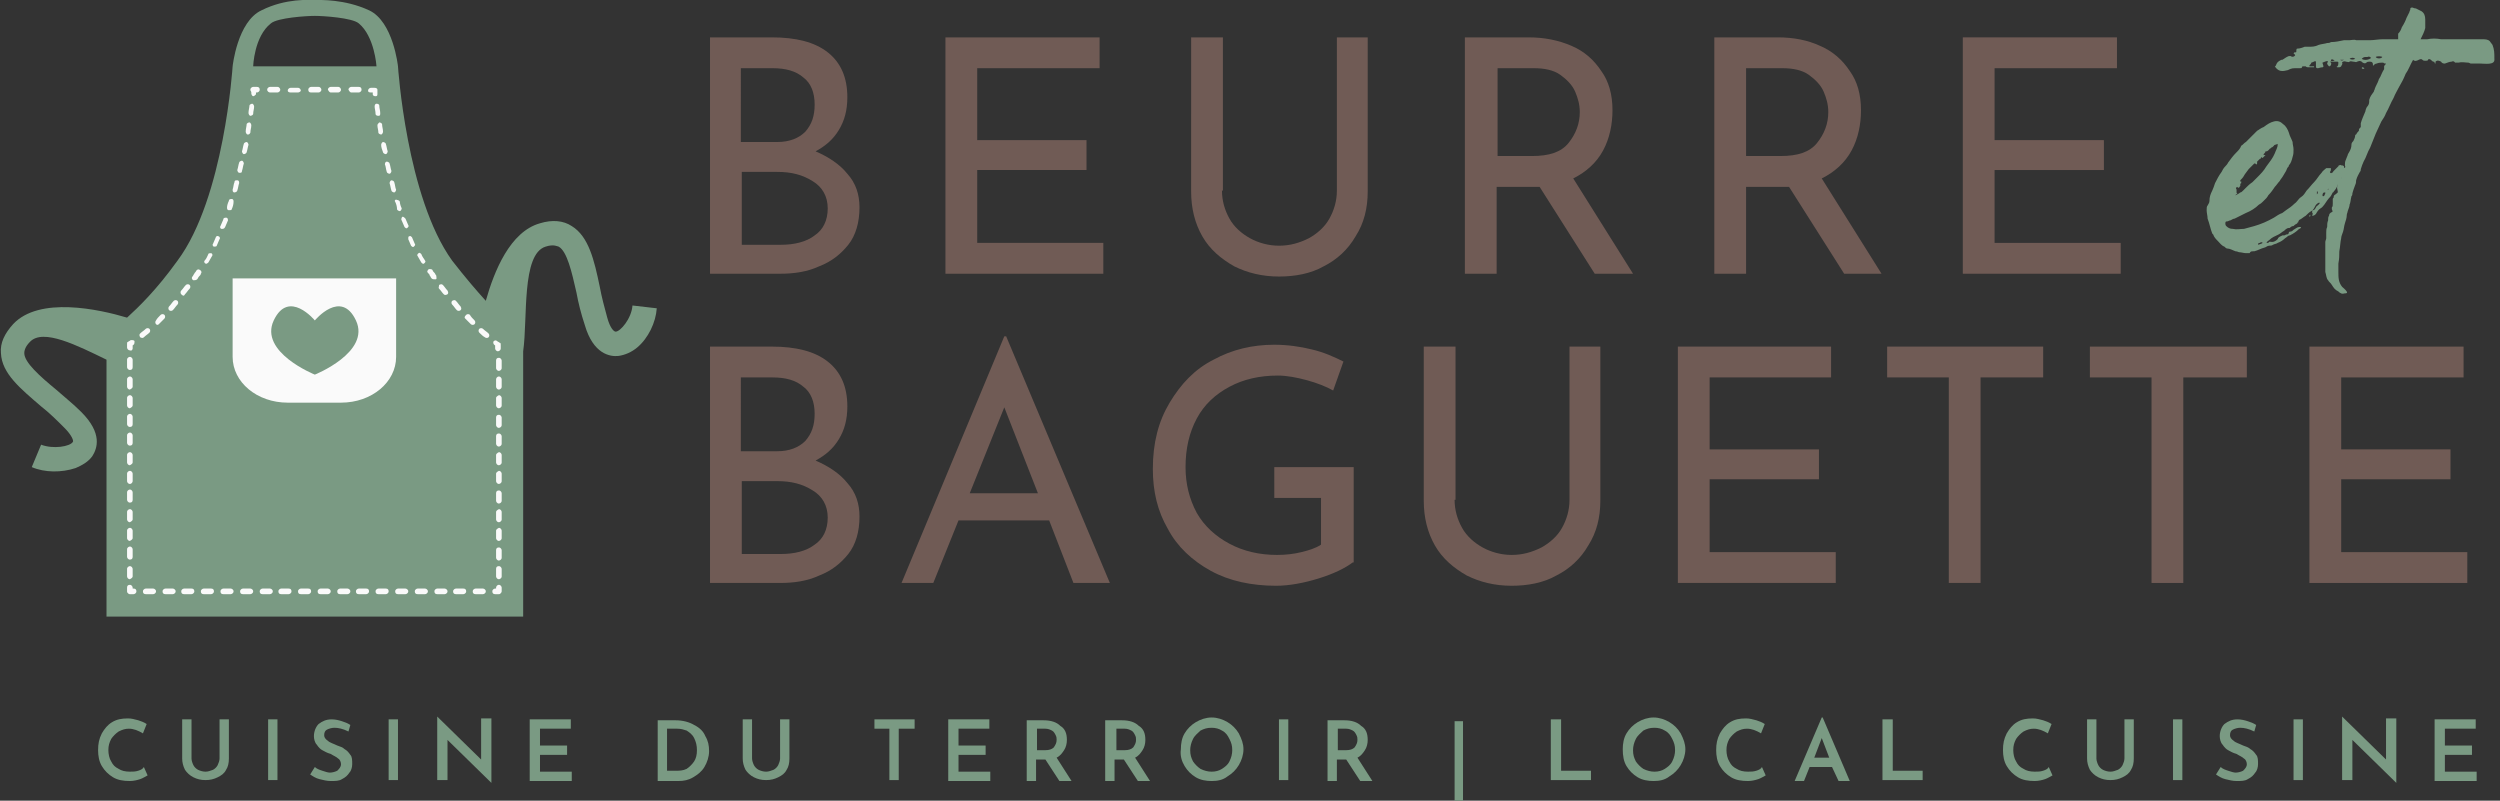 <?xml version="1.0" encoding="utf-8"?>
<!-- Generator: Adobe Illustrator 25.2.1, SVG Export Plug-In . SVG Version: 6.00 Build 0)  -->
<svg version="1.1" id="Calque_2" xmlns="http://www.w3.org/2000/svg" xmlns:xlink="http://www.w3.org/1999/xlink" x="0px" y="0px"
	 viewBox="0 0 267.6 85.7" style="enable-background:new 0 0 267.6 85.7;" xml:space="preserve">
<rect x="0" y="0" width="267.6" height="85.7" fill="#333333" stroke="none"/>
<style type="text/css">
	.st0{fill:#705B55;}
	.st1{fill:#7A9A83;}
	.st2{fill:#FAFAFA;}
</style>
<g>
	<g>
		<g>
			<path class="st0" d="M89.8,13.9c0.6-1,0.9-2.1,0.9-3.5c0-2.1-0.7-3.7-2.1-4.8c-1.4-1.1-3.4-1.6-6-1.6H76v25.3h7.5
				c1.5,0,2.9-0.2,4.2-0.8c1.3-0.5,2.3-1.3,3.1-2.3s1.2-2.4,1.2-4c0-1.4-0.4-2.6-1.3-3.6c-0.8-1-2-1.8-3.4-2.4
				C88.4,15.6,89.2,14.9,89.8,13.9z M79.4,7.3h3.3c1.4,0,2.5,0.3,3.3,1c0.8,0.6,1.2,1.6,1.2,2.9c0,1.2-0.3,2.1-1,2.9
				c-0.7,0.7-1.7,1.1-3,1.1h-3.9V7.3z M79.4,26.2v-7.8h3.8c1.5,0,2.7,0.3,3.8,1c1,0.6,1.6,1.6,1.6,2.9c0,1.3-0.5,2.3-1.4,2.9
				c-0.9,0.7-2.2,1-3.6,1H79.4z"/>
		</g>
		<g>
			<path class="st0" d="M117.7,4v3.3h-13.1V15h11.7v3.2h-11.7V26h13.5v3.3h-16.9V4H117.7z"/>
		</g>
		<g>
			<path class="st0" d="M130.8,20.4c0,1.1,0.3,2.1,0.8,3c0.5,0.9,1.3,1.6,2.2,2.1c0.9,0.5,2,0.8,3.1,0.8c1.2,0,2.2-0.3,3.2-0.8
				c0.9-0.5,1.7-1.2,2.2-2.1c0.5-0.9,0.8-1.9,0.8-3V4h3.3v16.5c0,1.8-0.4,3.4-1.3,4.8c-0.8,1.4-2,2.5-3.4,3.2
				c-1.4,0.8-3.1,1.1-4.8,1.1c-1.8,0-3.4-0.4-4.8-1.1c-1.4-0.8-2.6-1.8-3.4-3.2c-0.8-1.4-1.2-3-1.2-4.8V4h3.4V20.4z"/>
		</g>
		<g>
			<path class="st0" d="M174.8,29.3l-6.4-10.2c1.4-0.7,2.5-1.7,3.2-3c0.7-1.3,1-2.8,1-4.3c0-1.7-0.4-3.1-1.2-4.2
				c-0.8-1.2-1.8-2.1-3.2-2.7c-1.4-0.6-2.9-0.9-4.6-0.9h-6.8v25.3h3.4V20h3.8c0.4,0,0.7,0,0.8,0l5.9,9.3H174.8z M160.3,16.7V7.3h3.9
				c1.1,0,2.1,0.2,2.8,0.7c0.7,0.5,1.3,1.1,1.6,1.8c0.3,0.7,0.5,1.4,0.5,2.2c0,1.2-0.4,2.3-1.2,3.3c-0.8,1-2.1,1.4-3.9,1.4H160.3z"
				/>
		</g>
		<g>
			<path class="st0" d="M201.4,29.3L195,19.1c1.4-0.7,2.5-1.7,3.2-3c0.7-1.3,1-2.8,1-4.3c0-1.7-0.4-3.1-1.2-4.2
				c-0.8-1.2-1.8-2.1-3.2-2.7C193.5,4.3,192,4,190.3,4h-6.8v25.3h3.4V20h3.8c0.4,0,0.7,0,0.8,0l5.9,9.3H201.4z M186.9,16.7V7.3h3.9
				c1.1,0,2.1,0.2,2.8,0.7c0.7,0.5,1.3,1.1,1.6,1.8c0.3,0.7,0.5,1.4,0.5,2.2c0,1.2-0.4,2.3-1.2,3.3c-0.8,1-2.1,1.4-3.9,1.4H186.9z"
				/>
		</g>
		<g>
			<path class="st0" d="M226.6,4v3.3h-13.1V15h11.7v3.2h-11.7V26h13.5v3.3h-16.9V4H226.6z"/>
		</g>
	</g>
	<g>
		<g>
			<path class="st1" d="M239.7,27c-0.1,0-0.2-0.1-0.4-0.1c-0.3-0.1-0.6-0.3-0.9-0.3c-0.1,0-0.2-0.1-0.3-0.2
				c-0.3-0.1-0.5-0.4-0.7-0.6c-0.2-0.2-0.4-0.4-0.5-0.7c0,0,0,0-0.1-0.1c-0.2-0.5-0.3-1.1-0.5-1.6c0-0.3-0.1-0.6-0.1-0.9
				c0-0.2,0-0.4,0.1-0.5c0.1-0.2,0.2-0.3,0.2-0.5c0-0.4,0.1-0.7,0.3-1.1c0.1-0.2,0.2-0.5,0.3-0.8c0,0,0,0,0,0
				c0.2-0.4,0.4-0.8,0.7-1.2c0.1-0.2,0.2-0.4,0.4-0.6c0.1-0.1,0.2-0.2,0.3-0.4c0.3-0.4,0.5-0.7,0.9-1.1c0.2-0.2,0.4-0.4,0.5-0.7
				c0.2-0.1,0.3-0.3,0.5-0.4c0.2-0.2,0.4-0.4,0.6-0.6c0.2-0.2,0.4-0.4,0.6-0.6c0.2-0.1,0.4-0.3,0.7-0.4c0.4-0.3,0.7-0.5,1.1-0.6
				c0.4-0.1,0.7,0,1,0.3c0.3,0.2,0.5,0.6,0.6,0.9c0.1,0.4,0.3,0.7,0.4,1c0,0.3,0.1,0.5,0.1,0.8c0,0.3,0,0.5-0.1,0.8
				c-0.1,0.4-0.2,0.7-0.4,0.9c0,0.1,0,0.1-0.1,0.2c-0.1,0.1-0.1,0.2-0.2,0.4c-0.1,0.2-0.2,0.3-0.3,0.5c-0.1,0.2-0.3,0.4-0.4,0.6
				c-0.2,0.2-0.3,0.4-0.5,0.6c-0.2,0.3-0.4,0.6-0.7,0.9c0,0-0.1,0.2-0.2,0.3c-0.1,0.1-0.3,0.3-0.4,0.4c-0.1,0.1-0.2,0.2-0.4,0.3
				c-0.4,0.4-0.9,0.7-1.4,0.9c-0.4,0.2-0.8,0.4-1.2,0.6c-0.2,0-0.4,0.2-0.5,0.2c-0.1,0-0.2,0.1-0.3,0.1c-0.1,0-0.2,0-0.2,0.2
				c0,0.1,0,0.2,0.1,0.3c0.2,0.2,0.4,0.3,0.7,0.3c0.4,0.1,0.8,0,1.2,0c0.4-0.1,0.7-0.2,1.1-0.3c0.7-0.2,1.4-0.5,2.1-0.9
				c0.3-0.2,0.6-0.4,0.9-0.5c0.1-0.1,0.3-0.2,0.4-0.3c0.3-0.2,0.6-0.4,0.9-0.7c0.3-0.2,0.4-0.5,0.7-0.7c0.3-0.2,0.4-0.4,0.6-0.7
				c0.3-0.3,0.5-0.6,0.8-0.9c0.3-0.3,0.5-0.7,0.8-1c0.1-0.2,0.4-0.4,0.5-0.5c0,0,0.1,0,0.1,0c0.1,0,0.2,0,0.3,0c0,0,0.1,0,0.1,0
				c0,0,0,0,0,0.1c0,0.1,0,0.2-0.1,0.3c0,0.1,0.1,0.2,0.2,0.1c0.1,0,0.1-0.1,0.2-0.2c0.1-0.1,0.3-0.3,0.5-0.5c0,0,0-0.1,0.1-0.1
				c0,0,0.1-0.1,0.2,0c0.1,0,0.2,0,0.3,0.1c0,0.1,0,0.2,0.1,0.3c0,0,0,0.2,0,0.2c-0.1,0.2-0.1,0.4-0.2,0.6c0,0-0.1,0-0.1,0.1
				c-0.1,0-0.1,0.1-0.1,0.3c-0.1,0.2-0.1,0.4-0.3,0.4c0,0-0.1,0.1-0.1,0.2c-0.1,0.2-0.2,0.4-0.4,0.6c0,0,0,0.1-0.1,0.1
				c-0.1,0.2-0.2,0.4-0.3,0.5c-0.2,0.2-0.4,0.5-0.6,0.8c-0.1,0.1-0.2,0.3-0.4,0.4c-0.2,0.1-0.4,0.4-0.5,0.6
				c-0.1,0.1-0.2,0.2-0.4,0.2c0-0.1,0-0.1,0-0.1c0.1-0.1,0.1-0.1,0-0.2c0,0,0-0.1,0-0.2c0,0,0-0.1,0.1-0.1c0.1,0,0.2-0.1,0.3-0.3
				c0-0.1,0.2-0.2,0.3-0.3c0,0,0-0.1,0.1-0.1c0,0,0-0.1,0-0.1c0,0-0.1,0-0.1,0c-0.2,0.1-0.3,0.2-0.4,0.4c-0.1,0.2-0.2,0.4-0.4,0.5
				c-0.2,0.1-0.4,0.3-0.5,0.4c0,0-0.1,0.1-0.1,0.1c-0.2,0.1-0.4,0.3-0.6,0.4c-0.1,0-0.2,0.2-0.2,0.3c0,0-0.1,0-0.1,0.1
				c-0.1,0.1-0.2,0.1-0.3,0.2c0,0,0,0-0.1,0.1c-0.2,0-0.3,0.1-0.4,0.2c0,0,0,0-0.1,0c-0.2,0-0.4,0.2-0.5,0.3
				c-0.2,0.1-0.4,0.3-0.6,0.4c-0.4,0.2-0.7,0.3-1,0.6c-0.1,0.1-0.2,0.1-0.3,0.3c0.1,0,0.2,0,0.2,0c0.1-0.2,0.2-0.1,0.4-0.1
				c0.2,0,0.4-0.1,0.6-0.3c0.1-0.3,0.4-0.3,0.5-0.4c0,0,0,0,0.1,0c0.1,0,0.2,0,0.3-0.1c0,0,0.1,0,0.1,0c0.1,0,0.2-0.1,0.2-0.2
				c0,0,0-0.1,0.1-0.1c0.2,0,0.3-0.1,0.4-0.2c0.2-0.1,0.4-0.3,0.6-0.3c0,0,0.1,0,0.2,0c0,0.1-0.1,0.2-0.2,0.2
				c-0.3,0.3-0.6,0.5-1,0.7c-0.2,0-0.3,0.2-0.5,0.3c-0.2,0.2-0.5,0.4-0.8,0.5c-0.1,0.1-0.3,0.1-0.5,0.2c-0.1,0.1-0.3,0.1-0.4,0.1
				c-0.2,0-0.4,0.2-0.5,0.2c-0.4,0.1-0.7,0.3-1.1,0.4c0,0,0,0-0.1,0c-0.2,0-0.3,0-0.4,0.2c-0.1,0-0.2,0-0.4,0S239.9,27,239.7,27z
				 M242.2,26c-0.1-0.1-0.2-0.1-0.3,0c-0.1,0-0.2,0-0.2,0.2C241.7,26.2,242.1,26.1,242.2,26z M239.6,19.7c0-0.1,0.1-0.2,0.3-0.3
				c0,0.1,0,0.1,0,0.2C239.8,19.7,239.7,19.7,239.6,19.7L239.6,19.7z M239.3,20.9c0.2-0.1,0.4-0.2,0.5-0.3c0.1,0,0.2-0.1,0.3-0.2
				c0.1-0.1,0.2-0.2,0.3-0.3c0.2-0.2,0.4-0.4,0.7-0.6c0.2-0.2,0.4-0.4,0.5-0.5c0.4-0.4,0.7-0.7,1-1.2c0.3-0.4,0.7-0.9,0.9-1.4
				c0.1-0.3,0.3-0.6,0.3-0.9c0,0,0-0.1,0-0.1c-0.2,0.1-0.4,0.1-0.4,0.2c-0.1,0.1-0.2,0.2-0.3,0.2c0,0.1-0.2,0.1-0.2,0.2
				c-0.1,0.1-0.2,0.2-0.3,0.2c0,0,0,0-0.1,0c0,0.1-0.1,0.2-0.2,0.3c0,0,0,0,0,0.1c0,0,0.1,0,0.2,0c-0.1,0.1-0.2,0.2-0.3,0.3
				c-0.1,0-0.1,0-0.1-0.1c0,0,0,0-0.1,0.1c0,0.1,0,0.1-0.1,0.1h0c-0.1,0.1-0.2,0.2-0.3,0.3c0,0.1,0,0.1,0,0.2c0,0,0,0.1-0.1,0.1
				c0,0,0,0-0.1-0.1c0,0-0.1,0-0.1,0c-0.1,0.1-0.2,0.2-0.3,0.3s-0.2,0.2-0.3,0.3c-0.2,0.3-0.4,0.5-0.5,0.7c-0.1,0.2-0.3,0.4-0.4,0.5
				c0,0.1,0,0.2,0,0.3c0,0,0,0.2,0,0.3c-0.1,0.1-0.1,0.2-0.2,0.2c0,0-0.1,0-0.1-0.1c-0.2,0.1-0.2,0.1-0.1,0.3c0,0.1,0,0.2,0,0.3
				c0,0.1,0.1,0.1,0.1,0.1C239.2,20.9,239.3,20.9,239.3,20.9z M247.3,23c0,0.1,0,0.2-0.1,0.2C247.2,23,247.2,23,247.3,23z
				 M248.1,20.6c0,0,0-0.1,0-0.1c0,0-0.1,0-0.1,0c0,0.1,0,0.2,0,0.3c0,0,0,0,0,0C248.1,20.7,248.1,20.7,248.1,20.6z M248.7,21
				c0.1,0,0.1-0.1,0.2-0.3v-0.1c0,0-0.1,0-0.1,0c-0.1,0-0.2,0.1-0.2,0.3C248.6,21,248.6,21,248.7,21C248.6,21.1,248.7,21,248.7,21z
				 M249.3,20.2C249.3,20.2,249.3,20.1,249.3,20.2c-0.1,0-0.1,0.1-0.2,0.1c0,0,0,0,0.1,0C249.2,20.3,249.3,20.2,249.3,20.2z"/>
		</g>
		<g>
			<path class="st1" d="M251,31.4c-0.3,0.1-0.5,0-0.7-0.2c-0.4-0.2-0.5-0.4-0.7-0.7c-0.1-0.2-0.3-0.3-0.4-0.5
				c-0.2-0.2-0.2-0.6-0.3-0.9c0-0.4,0-0.7,0-1c0-0.1,0-0.1,0-0.2c0-0.2,0-0.5,0-0.8c0-0.3,0-0.5,0-0.9c0-0.1,0-0.2,0-0.3
				c0-0.1,0.1-0.3,0.1-0.4c0-0.1,0-0.2,0-0.4c0,0,0-0.1,0-0.2c0-0.2,0-0.4,0.1-0.6c0-0.2,0-0.5,0.1-0.7c0-0.2,0-0.4,0.1-0.5
				c0-0.2,0.1-0.3,0.3-0.4c0.1,0,0.1-0.1,0-0.3c0-0.1,0-0.2,0-0.2c0.1-0.1,0.1-0.2,0.1-0.4c0-0.1,0-0.2,0-0.3c0,0,0-0.1,0-0.1
				c0,0,0-0.1,0-0.1c0-0.1,0.1-0.1,0.1-0.2c0-0.1,0-0.2,0.2-0.3c0.2-0.2,0.3-0.1,0.2-0.5c-0.1-0.3,0-0.6,0.2-0.9
				c0.2-0.2,0.2-0.3,0.2-0.5c0-0.1,0-0.3,0-0.4c0.1-0.1,0.1-0.2,0.1-0.3c0-0.1,0.1-0.2,0.1-0.2c0.2,0,0.3-0.1,0.2-0.3
				c0-0.2,0-0.4,0.1-0.6c0.1-0.2,0.1-0.3,0.2-0.5c0-0.1,0.1-0.2,0.2-0.4c0.1-0.2,0.2-0.4,0.2-0.7c0-0.2,0.1-0.3,0.2-0.4
				c0.1-0.2,0.2-0.4,0.2-0.6c0,0,0-0.1,0.1-0.1c0.1-0.2,0.2-0.3,0.3-0.4c0,0,0,0,0-0.1c0-0.1,0.1-0.2,0.2-0.3c0-0.1,0-0.2,0-0.4
				c0.1-0.4,0.3-0.8,0.5-1.3c0-0.1,0.1-0.4,0.2-0.5c0.1-0.1,0.2-0.3,0.2-0.5c0-0.1,0-0.1,0-0.2c0.1-0.4,0.3-0.6,0.5-0.9
				c0-0.1,0.1-0.2,0.1-0.3c0.1-0.3,0.3-0.6,0.4-0.9c0-0.1,0.1-0.2,0.2-0.4c0.1-0.2,0.2-0.5,0.4-0.8c0,0,0-0.1,0-0.2v0c0,0,0,0,0-0.1
				c0-0.1,0.1-0.1,0.2-0.3c-0.1,0-0.2,0-0.3-0.1c-0.2,0-0.5,0-0.7,0.1c-0.1,0-0.3,0.1-0.3,0.2c0,0,0,0-0.1,0c0,0,0-0.1,0-0.1
				c0-0.2-0.1-0.3-0.3-0.3c0,0-0.1,0-0.1,0c-0.1,0-0.2,0-0.3,0.1c-0.1,0.1-0.2,0.1-0.4,0c0,0-0.1-0.1-0.1-0.1
				c-0.2-0.1-0.2-0.1-0.5,0c-0.1,0.1-0.2,0-0.4,0c-0.1,0-0.3-0.1-0.4,0c-0.1,0.1-0.2,0-0.4,0c-0.1-0.1-0.4,0-0.4,0.1h0
				c0.1,0.2-0.1,0.3-0.1,0.4c0,0-0.1,0.1-0.2,0.1c-0.1,0-0.2,0-0.2,0c-0.1,0-0.1-0.1,0-0.1c0.1-0.1,0.1-0.3,0.1-0.4
				c0,0,0-0.1-0.1-0.1c-0.3,0-0.5,0-0.8,0c0,0,0,0,0,0c0,0,0,0,0.1,0.1c0.1,0.1,0,0.4-0.2,0.4c0,0-0.2-0.2-0.2-0.3
				c0,0,0-0.1,0.1-0.2c-0.1-0.1-0.1-0.1-0.6,0.1c0,0.1,0.1,0.3,0.1,0.4c0,0,0,0.1-0.1,0.1c-0.2,0-0.4,0.1-0.5,0.1
				c-0.1,0-0.2,0-0.2-0.2c0,0,0-0.1,0-0.2c0,0,0-0.1,0-0.2c0-0.2-0.1-0.2-0.2-0.1c-0.1,0-0.2,0.1-0.3,0.1c0,0,0,0,0,0
				c0,0.1-0.1,0.2-0.2,0.3c0,0,0,0.1,0,0.1c0,0,0.1,0,0.2,0c0.1,0,0.1,0,0.2,0c0,0,0.1,0,0.1,0c0,0,0,0.1,0,0.1c-0.1,0-0.1,0-0.2,0
				c-0.1,0-0.3,0-0.4,0c-0.1,0-0.2,0-0.3-0.1c-0.1,0-0.2,0-0.3,0c0,0-0.1,0-0.1,0.1c0,0.1-0.1,0.1-0.3,0.1s-0.4,0-0.5,0
				c-0.3,0-0.5,0.1-0.7,0.2c0,0,0,0,0,0c-0.2,0-0.9,0.4-1.4-0.4c0.1,0,0.1-0.1,0.2-0.3c0.1-0.2,0.3-0.3,0.5-0.4c0,0,0,0,0.1,0
				c0.2-0.1,0.4-0.3,0.7-0.4c0,0,0.1,0,0.2,0c0.1,0.1,0.3,0.1,0.4,0c0.1-0.1,0.1-0.1,0-0.2c0,0,0,0,0,0c0,0-0.1-0.1-0.1-0.1
				c0,0,0.1-0.1,0.1-0.1c0,0,0,0,0.1,0c0.1,0,0.1,0,0.1-0.2c0,0,0-0.2,0.1-0.2c0.3,0,0.5-0.1,0.8-0.2c0.2,0,0.3,0,0.4,0
				c0.4,0,0.7,0,1.1-0.2c0.3-0.1,0.6-0.1,0.9-0.2c0.1,0,0.3,0,0.4-0.1c0.5,0,0.9-0.1,1.4-0.2c0.2,0,0.4,0,0.6,0c0.2,0,0.5-0.1,0.7,0
				c0.1,0,0.1,0,0.2,0c0.4,0,0.9,0,1.3,0c0.4,0,0.9-0.1,1.3-0.1c0.5,0,0.9,0,1.3,0c0.1,0,0.3,0,0.4,0c0-0.1,0-0.3,0-0.4
				c0,0,0-0.2,0-0.2c0.2-0.2,0.3-0.4,0.4-0.7c0.2-0.3,0.4-0.7,0.5-1c0.1-0.2,0.2-0.4,0.3-0.6c0-0.1,0.1-0.2,0.1-0.3
				c0-0.1,0-0.2,0.2-0.2c0.1,0,0.2,0.1,0.4,0.1c0.2,0.1,0.4,0.2,0.6,0.3c0.3,0.2,0.4,0.5,0.4,0.9c0,0.1,0,0.2,0,0.4
				c0,0.2,0,0.4,0,0.5c-0.1,0.4-0.3,0.8-0.5,1.2c0.2,0,0.4,0,0.7,0c0.5-0.1,1-0.1,1.5,0c0.4,0,0.8,0,1.2,0c0.4,0,0.7,0,0.9,0
				c0.4,0,0.7,0,1,0c0.3,0,0.5,0,0.8,0c0.1,0,0.3,0,0.5,0c0.3,0,0.6,0,0.8,0.2c0.1,0.1,0.2,0.3,0.3,0.4c0.2,0.5,0.2,0.9,0.2,1.5
				c0.1,0.7-1,0.5-1.5,0.5c-0.3,0-0.6,0-1,0c-0.1,0-0.2-0.1-0.3-0.1c-0.3,0-0.7-0.1-1,0c-0.1,0-0.2,0-0.4,0c0,0,0,0-0.1-0.1
				c0,0-0.1-0.1-0.3,0c-0.2,0-0.4,0.1-0.7,0.2c-0.1,0-0.3,0-0.4-0.2c-0.2-0.1-0.4-0.2-0.6,0c0,0,0,0,0,0.1c0,0,0,0.1,0,0.1
				c0,0-0.1,0-0.1-0.1c0,0,0-0.1-0.1-0.1c-0.1,0-0.2-0.1-0.3-0.2s-0.3-0.1-0.3,0c0,0.1-0.2,0.1-0.3,0.1s-0.2,0-0.3-0.1
				c-0.1-0.1-0.2-0.1-0.4,0c-0.2,0.1-0.4,0.2-0.6,0c0,0,0,0,0,0c-0.3,0.5-0.5,1.1-0.8,1.5c-0.2,0.5-0.4,0.9-0.7,1.4
				c-0.2,0.4-0.4,0.7-0.6,1.2c-0.3,0.5-0.5,1.1-0.8,1.6c-0.1,0.3-0.3,0.6-0.5,0.9c-0.2,0.4-0.4,0.9-0.6,1.3c-0.2,0.5-0.4,1-0.6,1.5
				c-0.3,0.5-0.4,1-0.7,1.5c-0.1,0.2-0.2,0.5-0.3,0.8c0,0.1,0,0.2-0.1,0.3c-0.1,0.2-0.3,0.5-0.4,0.9c0,0.1,0,0.3-0.1,0.5
				c-0.1,0.3-0.2,0.5-0.3,0.9c0,0.1,0,0.2-0.1,0.3c-0.1,0.4-0.1,0.7-0.2,0.9c0,0.2-0.1,0.4-0.2,0.7c0,0.1-0.1,0.3-0.1,0.4
				c0,0.3-0.1,0.6-0.2,0.9c-0.1,0.3-0.1,0.6-0.2,0.9c-0.1,0.3-0.2,0.5-0.2,0.7c-0.1,0.4-0.1,0.9-0.2,1.4c0,0.4,0,0.8-0.1,1.3
				c0,0.3,0,0.6,0,0.9c0,0.6,0,1.1,0.4,1.6C251.4,31.3,251.3,31.4,251,31.4L251,31.4z M251.4,19.1c0,0-0.1,0-0.1,0l0,0c0,0,0,0,0,0
				C251.3,19.1,251.3,19.1,251.4,19.1z M249.9,6.5C249.9,6.4,249.9,6.4,249.9,6.5c-0.2-0.2-0.4-0.2-0.4,0
				C249.6,6.6,249.7,6.5,249.9,6.5C249.8,6.5,249.9,6.5,249.9,6.5z M250.9,6.4C250.9,6.4,250.9,6.3,250.9,6.4c-0.2,0-0.3,0-0.4,0v0
				C250.6,6.5,250.7,6.5,250.9,6.4C250.9,6.5,250.9,6.4,250.9,6.4z M252.1,6.3c-0.2-0.2-0.5-0.1-0.6,0
				C251.7,6.4,251.9,6.4,252.1,6.3z M252.8,7.3c0,0,0-0.1,0.1-0.1c0.1,0,0.1,0.1,0.2,0.1C253,7.4,252.9,7.4,252.8,7.3L252.8,7.3z
				 M253.8,6.2c-0.1-0.1-0.2-0.2-0.4-0.1c-0.1,0-0.1,0-0.2,0c-0.2,0-0.3,0.1-0.4,0.2C253.1,6.5,253.6,6.4,253.8,6.2z M255,6.1
				c-0.1-0.1-0.6-0.1-0.7,0C254.4,6.3,254.9,6.3,255,6.1z"/>
		</g>
	</g>
	<g>
		<g>
			<path class="st0" d="M89.8,47c0.6-1,0.9-2.1,0.9-3.5c0-2.1-0.7-3.7-2.1-4.8c-1.4-1.1-3.4-1.6-6-1.6H76v25.3h7.5
				c1.5,0,2.9-0.2,4.2-0.8c1.3-0.5,2.3-1.3,3.1-2.3s1.2-2.4,1.2-4c0-1.4-0.4-2.6-1.3-3.6c-0.8-1-2-1.8-3.4-2.4
				C88.4,48.7,89.2,48,89.8,47z M79.4,40.4h3.3c1.4,0,2.5,0.3,3.3,1c0.8,0.6,1.2,1.6,1.2,2.9c0,1.2-0.3,2.1-1,2.9
				c-0.7,0.7-1.7,1.1-3,1.1h-3.9V40.4z M79.4,59.3v-7.8h3.8c1.5,0,2.7,0.3,3.8,1c1,0.6,1.6,1.6,1.6,2.9c0,1.3-0.5,2.3-1.4,2.9
				c-0.9,0.7-2.2,1-3.6,1H79.4z"/>
		</g>
		<g>
			<path class="st0" d="M114.9,62.4h3.9l-11.1-26.4h-0.2L96.5,62.4h3.4l2.7-6.7h9.7L114.9,62.4z M103.8,52.8l3.7-9.2l3.6,9.2H103.8z
				"/>
		</g>
		<g>
			<path class="st0" d="M144.8,60.2c-0.8,0.6-2,1.2-3.6,1.7c-1.6,0.5-3.2,0.8-4.6,0.8c-2.6,0-5-0.5-7-1.6c-2-1.1-3.6-2.6-4.6-4.5
				c-1.1-1.9-1.6-4-1.6-6.4c0-2.8,0.6-5.1,1.8-7.1c1.2-2,2.7-3.6,4.7-4.6c2-1.1,4.2-1.6,6.5-1.6c1.4,0,2.8,0.2,4,0.5
				c1.3,0.3,2.4,0.8,3.4,1.3l-1.1,3.1c-0.7-0.4-1.7-0.8-2.8-1.1c-1.1-0.3-2.2-0.5-3.1-0.5c-2,0-3.7,0.4-5.2,1.2
				c-1.5,0.8-2.7,1.9-3.5,3.4c-0.8,1.5-1.2,3.2-1.2,5.2c0,1.8,0.4,3.4,1.2,4.9c0.8,1.4,2,2.5,3.5,3.3c1.5,0.8,3.2,1.2,5.1,1.2
				c0.9,0,1.8-0.1,2.6-0.3c0.8-0.2,1.5-0.4,2.1-0.8v-5h-5V50h8.5V60.2z"/>
		</g>
		<g>
			<path class="st0" d="M155.7,53.5c0,1.1,0.3,2.1,0.8,3c0.5,0.9,1.3,1.6,2.2,2.1c0.9,0.5,2,0.8,3.1,0.8c1.2,0,2.2-0.3,3.2-0.8
				c0.9-0.5,1.7-1.2,2.2-2.1c0.5-0.9,0.8-1.9,0.8-3V37.1h3.3v16.5c0,1.8-0.4,3.4-1.3,4.8c-0.8,1.4-2,2.5-3.4,3.2
				c-1.4,0.8-3.1,1.1-4.8,1.1c-1.8,0-3.4-0.4-4.8-1.1c-1.4-0.8-2.6-1.8-3.4-3.2c-0.8-1.4-1.2-3-1.2-4.8V37.1h3.4V53.5z"/>
		</g>
		<g>
			<path class="st0" d="M196,37.1v3.3H183v7.7h11.7v3.2H183v7.8h13.5v3.3h-16.9V37.1H196z"/>
		</g>
		<g>
			<path class="st0" d="M218.7,37.1v3.3H212v22h-3.4v-22h-6.6v-3.3H218.7z"/>
		</g>
		<g>
			<path class="st0" d="M240.5,37.1v3.3h-6.8v22h-3.4v-22h-6.6v-3.3H240.5z"/>
		</g>
		<g>
			<path class="st0" d="M263.7,37.1v3.3h-13.1v7.7h11.7v3.2h-11.7v7.8h13.5v3.3h-16.9V37.1H263.7z"/>
		</g>
	</g>
	<g>
		<g>
			<path class="st1" d="M15.8,83c-0.2,0.1-0.5,0.3-0.8,0.4c-0.3,0.1-0.7,0.2-1.1,0.2c-0.7,0-1.3-0.1-1.8-0.4
				c-0.5-0.3-0.9-0.7-1.2-1.2c-0.3-0.5-0.4-1.1-0.4-1.7c0-0.7,0.1-1.2,0.4-1.8c0.3-0.5,0.6-0.9,1.1-1.2c0.5-0.3,1-0.4,1.7-0.4
				c0.4,0,0.7,0.1,1.1,0.2c0.3,0.1,0.6,0.2,0.9,0.4l-0.4,1c-0.5-0.3-1-0.5-1.5-0.5c-0.4,0-0.7,0.1-1.1,0.3c-0.3,0.2-0.6,0.5-0.8,0.8
				c-0.2,0.4-0.3,0.7-0.3,1.2c0,0.4,0.1,0.9,0.3,1.2c0.2,0.4,0.4,0.6,0.8,0.8c0.3,0.2,0.7,0.3,1.2,0.3c0.3,0,0.6,0,0.9-0.1
				c0.3-0.1,0.5-0.2,0.6-0.4L15.8,83z"/>
		</g>
		<g>
			<path class="st1" d="M20.5,81.2c0,0.2,0.1,0.5,0.2,0.7c0.1,0.2,0.3,0.4,0.5,0.5c0.2,0.1,0.5,0.2,0.8,0.2c0.3,0,0.5-0.1,0.8-0.2
				c0.2-0.1,0.4-0.3,0.5-0.5c0.1-0.2,0.2-0.5,0.2-0.7V77h1v4.2c0,0.5-0.1,0.9-0.3,1.2c-0.2,0.4-0.5,0.6-0.9,0.8
				c-0.4,0.2-0.8,0.3-1.3,0.3s-0.9-0.1-1.3-0.3c-0.4-0.2-0.7-0.5-0.9-0.8c-0.2-0.4-0.3-0.8-0.3-1.2V77h1V81.2z"/>
		</g>
		<g>
			<path class="st1" d="M29.7,77v6.5h-1V77H29.7z"/>
		</g>
		<g>
			<path class="st1" d="M37.3,78.3c-0.6-0.3-1.1-0.4-1.5-0.4c-0.3,0-0.6,0.1-0.8,0.2c-0.2,0.1-0.3,0.3-0.3,0.6
				c0,0.2,0.1,0.4,0.4,0.6c0.2,0.2,0.6,0.3,1,0.5c0.3,0.1,0.6,0.2,0.8,0.4c0.2,0.1,0.4,0.3,0.6,0.6c0.2,0.2,0.2,0.6,0.2,1
				c0,0.3-0.1,0.7-0.3,0.9c-0.2,0.3-0.4,0.5-0.8,0.7c-0.3,0.2-0.7,0.2-1.2,0.2c-0.4,0-0.8-0.1-1.2-0.2c-0.4-0.1-0.7-0.3-1-0.5
				l0.5-0.8c0.2,0.2,0.5,0.3,0.8,0.4c0.3,0.1,0.6,0.2,0.8,0.2c0.3,0,0.6-0.1,0.8-0.2c0.2-0.2,0.4-0.4,0.4-0.7c0-0.2-0.1-0.5-0.3-0.6
				c-0.2-0.2-0.5-0.3-0.8-0.5c-0.4-0.1-0.7-0.3-0.9-0.4c-0.2-0.1-0.4-0.3-0.6-0.6c-0.2-0.2-0.3-0.6-0.3-0.9c0-0.5,0.2-1,0.5-1.3
				c0.4-0.3,0.8-0.5,1.4-0.5c0.4,0,0.8,0.1,1.1,0.2c0.3,0.1,0.6,0.2,0.9,0.4L37.3,78.3z"/>
		</g>
		<g>
			<path class="st1" d="M42.6,77v6.5h-1V77H42.6z"/>
		</g>
		<g>
			<path class="st1" d="M52.6,77v6.8h0l-4.7-4.6l0,4.3h-1.1v-6.8h0l4.7,4.6l0-4.4H52.6z"/>
		</g>
		<g>
			<path class="st1" d="M61.1,77v1h-3.3v1.8h2.9v1h-2.9v1.8h3.4v1h-4.5V77H61.1z"/>
		</g>
		<g>
			<path class="st1" d="M70.4,83.6h2.2c0.6,0,1.1-0.1,1.6-0.4c0.5-0.3,0.9-0.6,1.2-1.1c0.3-0.5,0.5-1.1,0.5-1.7
				c0-0.6-0.1-1.1-0.4-1.6c-0.2-0.5-0.6-0.9-1.2-1.2c-0.5-0.3-1.2-0.5-2-0.5h-1.9V83.6z M71.4,82.5V78h1.1c0.4,0,0.7,0.1,1,0.2
				c0.3,0.2,0.6,0.4,0.8,0.8s0.3,0.8,0.3,1.3c0,0.5-0.1,0.9-0.3,1.2c-0.2,0.3-0.5,0.6-0.8,0.8c-0.4,0.2-0.8,0.2-1.2,0.2H71.4z"/>
		</g>
		<g>
			<path class="st1" d="M80.5,81.2c0,0.2,0.1,0.5,0.2,0.7c0.1,0.2,0.3,0.4,0.5,0.5c0.2,0.1,0.5,0.2,0.8,0.2c0.3,0,0.5-0.1,0.8-0.2
				c0.2-0.1,0.4-0.3,0.5-0.5c0.1-0.2,0.2-0.5,0.2-0.7V77h1v4.2c0,0.5-0.1,0.9-0.3,1.2c-0.2,0.4-0.5,0.6-0.9,0.8
				c-0.4,0.2-0.8,0.3-1.3,0.3s-0.9-0.1-1.3-0.3c-0.4-0.2-0.7-0.5-0.9-0.8c-0.2-0.4-0.3-0.8-0.3-1.2V77h1V81.2z"/>
		</g>
		<g>
			<path class="st1" d="M97.9,77v1h-1.7v5.5h-1V78h-1.6v-1H97.9z"/>
		</g>
		<g>
			<path class="st1" d="M105.9,77v1h-3.3v1.8h2.9v1h-2.9v1.8h3.4v1h-4.5V77H105.9z"/>
		</g>
		<g>
			<path class="st1" d="M114.7,83.6l-1.6-2.5c0.4-0.2,0.6-0.5,0.8-0.8c0.2-0.3,0.3-0.7,0.3-1.1c0-0.7-0.2-1.2-0.7-1.5
				c-0.4-0.4-1-0.6-1.8-0.6h-1.8v6.5h1v-2.3h1l1.5,2.3H114.7z M110.9,78h1c0.3,0,0.5,0.1,0.7,0.2c0.2,0.1,0.3,0.3,0.4,0.5
				c0.1,0.2,0.1,0.3,0.1,0.5c0,0.3-0.1,0.5-0.3,0.8c-0.2,0.2-0.5,0.3-0.9,0.3h-0.9V78z"/>
		</g>
		<g>
			<path class="st1" d="M123.1,83.6l-1.6-2.5c0.4-0.2,0.6-0.5,0.8-0.8c0.2-0.3,0.3-0.7,0.3-1.1c0-0.7-0.2-1.2-0.7-1.5
				c-0.4-0.4-1-0.6-1.8-0.6h-1.8v6.5h1v-2.3h1l1.5,2.3H123.1z M119.4,78h1c0.3,0,0.5,0.1,0.7,0.2c0.2,0.1,0.3,0.3,0.4,0.5
				c0.1,0.2,0.1,0.3,0.1,0.5c0,0.3-0.1,0.5-0.3,0.8c-0.2,0.2-0.5,0.3-0.9,0.3h-0.9V78z"/>
		</g>
		<g>
			<path class="st1" d="M126.8,82c0.3,0.5,0.7,0.9,1.2,1.2c0.5,0.3,1.1,0.4,1.7,0.4c0.6,0,1.2-0.1,1.7-0.5c0.5-0.3,0.9-0.7,1.2-1.2
				c0.3-0.5,0.5-1.1,0.5-1.7c0-0.6-0.2-1.1-0.5-1.7c-0.3-0.5-0.7-0.9-1.2-1.2c-0.5-0.3-1.1-0.5-1.7-0.5c-0.6,0-1.2,0.2-1.7,0.5
				c-0.5,0.3-0.9,0.7-1.2,1.2c-0.3,0.5-0.4,1.1-0.4,1.7C126.3,80.9,126.5,81.5,126.8,82z M127.7,79.1c0.2-0.4,0.5-0.6,0.8-0.9
				c0.4-0.2,0.7-0.3,1.2-0.3c0.4,0,0.8,0.1,1.1,0.3c0.4,0.2,0.6,0.5,0.8,0.9c0.2,0.4,0.3,0.7,0.3,1.2c0,0.4-0.1,0.8-0.3,1.2
				c-0.2,0.4-0.5,0.6-0.8,0.8c-0.3,0.2-0.7,0.3-1.1,0.3c-0.4,0-0.8-0.1-1.2-0.3c-0.3-0.2-0.6-0.5-0.8-0.8c-0.2-0.4-0.3-0.7-0.3-1.2
				C127.4,79.9,127.5,79.5,127.7,79.1z"/>
		</g>
		<g>
			<path class="st1" d="M137.9,77v6.5h-1V77H137.9z"/>
		</g>
		<g>
			<path class="st1" d="M146.9,83.6l-1.6-2.5c0.4-0.2,0.6-0.5,0.8-0.8c0.2-0.3,0.3-0.7,0.3-1.1c0-0.7-0.2-1.2-0.7-1.5
				c-0.4-0.4-1-0.6-1.8-0.6h-1.8v6.5h1v-2.3h1l1.5,2.3H146.9z M143.1,78h1c0.3,0,0.5,0.1,0.7,0.2c0.2,0.1,0.3,0.3,0.4,0.5
				c0.1,0.2,0.1,0.3,0.1,0.5c0,0.3-0.1,0.5-0.3,0.8c-0.2,0.2-0.5,0.3-0.9,0.3h-0.9V78z"/>
		</g>
		<g>
			<path class="st1" d="M156.6,77.2v8.5h-0.9v-8.5H156.6z"/>
		</g>
		<g>
			<path class="st1" d="M167.1,77v5.5h3.2v1H166V77H167.1z"/>
		</g>
		<g>
			<path class="st1" d="M174.1,82c0.3,0.5,0.7,0.9,1.2,1.2c0.5,0.3,1.1,0.4,1.7,0.4c0.6,0,1.2-0.1,1.7-0.5c0.5-0.3,0.9-0.7,1.2-1.2
				c0.3-0.5,0.5-1.1,0.5-1.7c0-0.6-0.2-1.1-0.5-1.7c-0.3-0.5-0.7-0.9-1.2-1.2c-0.5-0.3-1.1-0.5-1.7-0.5c-0.6,0-1.2,0.2-1.7,0.5
				c-0.5,0.3-0.9,0.7-1.2,1.2c-0.3,0.5-0.4,1.1-0.4,1.7C173.7,80.9,173.8,81.5,174.1,82z M175.1,79.1c0.2-0.4,0.5-0.6,0.8-0.9
				c0.4-0.2,0.7-0.3,1.2-0.3c0.4,0,0.8,0.1,1.1,0.3c0.4,0.2,0.6,0.5,0.8,0.9c0.2,0.4,0.3,0.7,0.3,1.2c0,0.4-0.1,0.8-0.3,1.2
				c-0.2,0.4-0.5,0.6-0.8,0.8c-0.3,0.2-0.7,0.3-1.1,0.3c-0.4,0-0.8-0.1-1.2-0.3c-0.3-0.2-0.6-0.5-0.8-0.8c-0.2-0.4-0.3-0.7-0.3-1.2
				C174.8,79.9,174.9,79.5,175.1,79.1z"/>
		</g>
		<g>
			<path class="st1" d="M189,83c-0.2,0.1-0.5,0.3-0.8,0.4c-0.3,0.1-0.7,0.2-1.1,0.2c-0.7,0-1.3-0.1-1.8-0.4
				c-0.5-0.3-0.9-0.7-1.2-1.2c-0.3-0.5-0.4-1.1-0.4-1.7c0-0.7,0.1-1.2,0.4-1.8c0.3-0.5,0.6-0.9,1.1-1.2c0.5-0.3,1-0.4,1.7-0.4
				c0.4,0,0.7,0.1,1.1,0.2c0.3,0.1,0.6,0.2,0.9,0.4l-0.4,1c-0.5-0.3-1-0.5-1.5-0.5c-0.4,0-0.7,0.1-1.1,0.3c-0.3,0.2-0.6,0.5-0.8,0.8
				c-0.2,0.4-0.3,0.7-0.3,1.2c0,0.4,0.1,0.9,0.3,1.2c0.2,0.4,0.4,0.6,0.8,0.8c0.3,0.2,0.7,0.3,1.2,0.3c0.3,0,0.6,0,0.9-0.1
				c0.3-0.1,0.5-0.2,0.6-0.4L189,83z"/>
		</g>
		<g>
			<path class="st1" d="M196.8,83.6h1.2l-2.9-6.8H195l-2.9,6.8h1l0.6-1.5h2.4L196.8,83.6z M194.2,81.1L195,79l0.8,2.1H194.2z"/>
		</g>
		<g>
			<path class="st1" d="M202.6,77v5.5h3.2v1h-4.3V77H202.6z"/>
		</g>
		<g>
			<path class="st1" d="M219.7,83c-0.2,0.1-0.5,0.3-0.8,0.4c-0.3,0.1-0.7,0.2-1.1,0.2c-0.7,0-1.3-0.1-1.8-0.4
				c-0.5-0.3-0.9-0.7-1.2-1.2c-0.3-0.5-0.4-1.1-0.4-1.7c0-0.7,0.1-1.2,0.4-1.8c0.3-0.5,0.6-0.9,1.1-1.2c0.5-0.3,1-0.4,1.7-0.4
				c0.4,0,0.7,0.1,1.1,0.2c0.3,0.1,0.6,0.2,0.9,0.4l-0.4,1c-0.5-0.3-1-0.5-1.5-0.5c-0.4,0-0.7,0.1-1.1,0.3c-0.3,0.2-0.6,0.5-0.8,0.8
				c-0.2,0.4-0.3,0.7-0.3,1.2c0,0.4,0.1,0.9,0.3,1.2c0.2,0.4,0.4,0.6,0.8,0.8c0.3,0.2,0.7,0.3,1.2,0.3c0.3,0,0.6,0,0.9-0.1
				c0.3-0.1,0.5-0.2,0.6-0.4L219.7,83z"/>
		</g>
		<g>
			<path class="st1" d="M224.4,81.2c0,0.2,0.1,0.5,0.2,0.7c0.1,0.2,0.3,0.4,0.5,0.5c0.2,0.1,0.5,0.2,0.8,0.2c0.3,0,0.5-0.1,0.8-0.2
				c0.2-0.1,0.4-0.3,0.5-0.5c0.1-0.2,0.2-0.5,0.2-0.7V77h1v4.2c0,0.5-0.1,0.9-0.3,1.2c-0.2,0.4-0.5,0.6-0.9,0.8
				c-0.4,0.2-0.8,0.3-1.3,0.3s-0.9-0.1-1.3-0.3c-0.4-0.2-0.7-0.5-0.9-0.8c-0.2-0.4-0.3-0.8-0.3-1.2V77h1V81.2z"/>
		</g>
		<g>
			<path class="st1" d="M233.6,77v6.5h-1V77H233.6z"/>
		</g>
		<g>
			<path class="st1" d="M241.3,78.3c-0.6-0.3-1.1-0.4-1.5-0.4c-0.3,0-0.6,0.1-0.8,0.2c-0.2,0.1-0.3,0.3-0.3,0.6
				c0,0.2,0.1,0.4,0.4,0.6c0.2,0.2,0.6,0.3,1,0.5c0.3,0.1,0.6,0.2,0.8,0.4c0.2,0.1,0.4,0.3,0.6,0.6c0.2,0.2,0.2,0.6,0.2,1
				c0,0.3-0.1,0.7-0.3,0.9c-0.2,0.3-0.4,0.5-0.8,0.7c-0.3,0.2-0.7,0.2-1.2,0.2c-0.4,0-0.8-0.1-1.2-0.2c-0.4-0.1-0.7-0.3-1-0.5
				l0.5-0.8c0.2,0.2,0.5,0.3,0.8,0.4c0.3,0.1,0.6,0.2,0.8,0.2c0.3,0,0.6-0.1,0.8-0.2c0.2-0.2,0.4-0.4,0.4-0.7c0-0.2-0.1-0.5-0.3-0.6
				c-0.2-0.2-0.5-0.3-0.8-0.5c-0.4-0.1-0.7-0.3-0.9-0.4c-0.2-0.1-0.4-0.3-0.6-0.6c-0.2-0.2-0.3-0.6-0.3-0.9c0-0.5,0.2-1,0.5-1.3
				c0.4-0.3,0.8-0.5,1.4-0.5c0.4,0,0.8,0.1,1.1,0.2c0.3,0.1,0.6,0.2,0.9,0.4L241.3,78.3z"/>
		</g>
		<g>
			<path class="st1" d="M246.5,77v6.5h-1V77H246.5z"/>
		</g>
		<g>
			<path class="st1" d="M256.5,77v6.8h0l-4.7-4.6l0,4.3h-1.1v-6.8h0l4.7,4.6l0-4.4H256.5z"/>
		</g>
		<g>
			<path class="st1" d="M265,77v1h-3.3v1.8h2.9v1h-2.9v1.8h3.4v1h-4.5V77H265z"/>
		</g>
	</g>
	<g>
		<path class="st1" d="M67.7,32.7c-0.1,1.4-1.3,2.8-1.8,2.8c-0.2,0-0.6-0.4-0.9-1.5c-0.3-1.1-0.6-2.2-0.8-3.3
			c-0.6-2.9-1.2-5.4-3-6.5c-0.9-0.6-2.1-0.7-3.4-0.3c-3.2,0.9-4.9,5.1-5.8,8.3c-1-1.1-2.2-2.5-3.6-4.3c-4.9-6.8-5.8-20.8-5.8-20.8
			s-0.5-4.8-3.1-6S34.3,0,33.7,0s-3.1-0.2-5.7,1.1c-2.6,1.2-3.1,6-3.1,6S24,21.2,19,27.9c-2.3,3.2-4.2,5-5.4,6.1
			c-3-0.9-9.4-2.3-12.2,0.7c-0.9,1-1.4,2-1.3,3.1c0.1,2.2,2.1,3.8,4.3,5.7c0.9,0.7,1.7,1.5,2.5,2.3c0.8,0.8,1,1.4,0.9,1.5
			c-0.3,0.5-2.1,0.8-3.4,0.3l-1,2.4c1.4,0.6,3.2,0.6,4.7,0.1c0.7-0.3,1.4-0.7,1.8-1.3c0.5-0.8,1.1-2.4-1.2-4.7
			c-0.9-0.9-1.8-1.6-2.7-2.4c-1.7-1.4-3.4-2.9-3.4-3.9c0-0.1,0-0.6,0.6-1.2c1.4-1.5,5.1,0.4,8.2,1.9v27.5h44.6V37.6l0,0
			c0.5-3.5-0.2-10.4,2.4-11.2c0.9-0.3,1.3,0,1.4,0c0.9,0.5,1.4,2.7,1.9,4.9c0.2,1.1,0.5,2.3,0.9,3.5c0.9,3.1,2.7,3.4,3.6,3.3
			c0.7-0.1,1.4-0.4,2-0.9c1.2-1,2-2.7,2.1-4.2L67.7,32.7z M27.1,7.1c0,0,0.1-3.2,1.9-4.6c0.7-0.6,3.8-0.8,4.7-0.8
			c0.9,0,4,0.2,4.7,0.8c1.7,1.4,1.9,4.6,1.9,4.6H27.1z"/>
		<path class="st2" d="M27.1,9.9h0.4c0.1,0,0.3-0.1,0.3-0.3s-0.1-0.3-0.3-0.3h-0.4c-0.1,0-0.3,0.1-0.3,0.3S27,9.9,27.1,9.9"/>
		<path class="st2" d="M28.9,9.9h0.8c0.1,0,0.3-0.1,0.3-0.3c0-0.1-0.1-0.3-0.3-0.3h-0.8c-0.1,0-0.3,0.1-0.3,0.3S28.8,9.9,28.9,9.9z
			 M31.1,9.9h0.8c0.1,0,0.3-0.1,0.3-0.2c0-0.1-0.1-0.3-0.3-0.3l-0.8,0c-0.1,0-0.3,0.1-0.3,0.3C30.8,9.8,30.9,9.9,31.1,9.9z
			 M33.3,9.9h0.8c0.1,0,0.3-0.1,0.3-0.3c0-0.1-0.1-0.3-0.3-0.3h-0.8c-0.1,0-0.3,0.1-0.3,0.3C33,9.8,33.1,9.9,33.3,9.9z M35.4,9.9
			h0.8c0.1,0,0.3-0.1,0.3-0.3c0-0.1-0.1-0.3-0.3-0.3l-0.8,0c-0.1,0-0.3,0.1-0.3,0.3C35.2,9.8,35.3,9.9,35.4,9.9z M37.6,9.9h0.8
			c0.1,0,0.3-0.1,0.3-0.3s-0.1-0.3-0.3-0.3h-0.8c-0.1,0-0.3,0.1-0.3,0.3C37.4,9.8,37.5,9.9,37.6,9.9"/>
		<path class="st2" d="M39.8,9.9h0.4V9.7l-0.3,0c0,0.1,0,0.2,0,0.4c0,0.1,0.1,0.2,0.3,0.2s0.2-0.1,0.2-0.3c0-0.1,0-0.3,0-0.4
			c0-0.1-0.1-0.2-0.3-0.2h-0.4c-0.1,0-0.3,0.1-0.3,0.3S39.6,9.9,39.8,9.9"/>
		<path class="st2" d="M40.1,11.4c0,0.2,0.1,0.5,0.1,0.8c0,0.1,0.1,0.2,0.3,0.2s0.2-0.1,0.2-0.3c0-0.3-0.1-0.5-0.1-0.8
			c0-0.1-0.1-0.2-0.3-0.2C40.2,11.1,40.1,11.2,40.1,11.4z M40.4,13.4c0,0.3,0.1,0.5,0.1,0.8c0,0.1,0.2,0.2,0.3,0.2
			c0.1,0,0.2-0.2,0.2-0.3c0-0.3-0.1-0.5-0.1-0.8c0-0.1-0.2-0.2-0.3-0.2C40.5,13.2,40.4,13.3,40.4,13.4z M40.8,15.5
			c0,0.3,0.1,0.5,0.2,0.8c0,0.1,0.2,0.2,0.3,0.2c0.1,0,0.2-0.2,0.2-0.3c-0.1-0.3-0.1-0.5-0.2-0.8c0-0.1-0.2-0.2-0.3-0.2
			C40.9,15.2,40.8,15.4,40.8,15.5z M41.2,17.6c0.1,0.2,0.1,0.5,0.2,0.8c0,0.1,0.2,0.2,0.3,0.2c0.1,0,0.2-0.2,0.2-0.3
			c-0.1-0.3-0.1-0.5-0.2-0.8c0-0.1-0.2-0.2-0.3-0.2C41.3,17.3,41.2,17.4,41.2,17.6z M41.7,19.6c0.1,0.3,0.1,0.5,0.2,0.8
			c0,0.1,0.2,0.2,0.3,0.2c0.1,0,0.2-0.2,0.2-0.3c-0.1-0.2-0.1-0.5-0.2-0.8c0-0.1-0.2-0.2-0.3-0.2S41.7,19.5,41.7,19.6z M42.3,21.6
			c0.1,0.2,0.2,0.5,0.2,0.8c0,0.1,0.2,0.2,0.3,0.2c0.1,0,0.2-0.2,0.2-0.3c-0.1-0.2-0.2-0.5-0.2-0.7c0-0.1-0.2-0.2-0.3-0.2
			C42.3,21.3,42.2,21.5,42.3,21.6z M43,23.6c0.1,0.2,0.2,0.5,0.3,0.7c0.1,0.1,0.2,0.2,0.3,0.1c0.1-0.1,0.2-0.2,0.1-0.3
			c-0.1-0.2-0.2-0.5-0.3-0.7c-0.1-0.1-0.2-0.2-0.3-0.2S42.9,23.5,43,23.6z M43.7,25.6c0.1,0.2,0.2,0.5,0.3,0.7
			c0.1,0.1,0.2,0.2,0.3,0.1c0.1-0.1,0.2-0.2,0.1-0.3c-0.1-0.2-0.2-0.5-0.3-0.7c-0.1-0.1-0.2-0.2-0.3-0.1
			C43.7,25.3,43.7,25.4,43.7,25.6z M44.7,27.4c0.1,0.2,0.3,0.5,0.4,0.7c0.1,0.1,0.2,0.2,0.3,0.1c0.1-0.1,0.2-0.2,0.1-0.3
			c-0.1-0.2-0.3-0.4-0.4-0.7c-0.1-0.1-0.2-0.2-0.3-0.1C44.7,27.2,44.6,27.3,44.7,27.4z M45.8,29.2c0.1,0.1,0.2,0.2,0.2,0.3
			c0.1,0.1,0.1,0.2,0.2,0.3c0.1,0.1,0.2,0.1,0.4,0.1s0.1-0.2,0.1-0.4c-0.1-0.1-0.1-0.2-0.2-0.3c-0.1-0.1-0.2-0.2-0.2-0.3
			c-0.1-0.1-0.2-0.1-0.4-0.1C45.7,29,45.7,29.1,45.8,29.2z M47,30.9c0.2,0.2,0.3,0.4,0.5,0.6c0.1,0.1,0.2,0.1,0.4,0
			c0.1-0.1,0.1-0.2,0-0.4c-0.2-0.2-0.3-0.4-0.5-0.6c-0.1-0.1-0.2-0.1-0.4,0C47,30.7,46.9,30.8,47,30.9z M48.4,32.6
			c0.2,0.2,0.3,0.4,0.5,0.6c0.1,0.1,0.3,0.1,0.4,0c0.1-0.1,0.1-0.2,0-0.4c-0.2-0.2-0.3-0.4-0.5-0.6c-0.1-0.1-0.2-0.1-0.4,0
			C48.3,32.3,48.3,32.5,48.4,32.6z M49.8,34.1c0.2,0.2,0.4,0.4,0.6,0.6c0.1,0.1,0.3,0.1,0.4,0c0.1-0.1,0.1-0.3,0-0.4
			c-0.2-0.2-0.4-0.4-0.5-0.6c-0.1-0.1-0.3-0.1-0.4,0C49.7,33.9,49.7,34,49.8,34.1z M51.3,35.6c0.2,0.2,0.4,0.4,0.6,0.5
			c0.1,0.1,0.3,0.1,0.4,0c0.1-0.1,0.1-0.3,0-0.4c-0.2-0.2-0.4-0.3-0.6-0.5c-0.1-0.1-0.3-0.1-0.4,0S51.2,35.5,51.3,35.6"/>
		<path class="st2" d="M52.9,36.9c0.1,0.1,0.2,0.1,0.3,0.2l0.1-0.2h-0.3v0.4c0,0.1,0.1,0.3,0.3,0.3c0.1,0,0.3-0.1,0.3-0.3v-0.4
			c0-0.1,0-0.2-0.1-0.2c-0.1-0.1-0.2-0.1-0.3-0.2c-0.1-0.1-0.3-0.1-0.4,0.1C52.8,36.7,52.8,36.8,52.9,36.9"/>
		<path class="st2" d="M53.1,38.6v0.8c0,0.1,0.1,0.3,0.3,0.3c0.1,0,0.3-0.1,0.3-0.3v-0.8c0-0.1-0.1-0.3-0.3-0.3
			C53.2,38.3,53.1,38.4,53.1,38.6z M53.1,40.6v0.8c0,0.1,0.1,0.3,0.3,0.3c0.1,0,0.3-0.1,0.3-0.3v-0.8c0-0.1-0.1-0.3-0.3-0.3
			C53.2,40.3,53.1,40.5,53.1,40.6z M53.1,42.6v0.8c0,0.1,0.1,0.3,0.3,0.3c0.1,0,0.3-0.1,0.3-0.3v-0.8c0-0.1-0.1-0.3-0.3-0.3
			C53.2,42.4,53.1,42.5,53.1,42.6z M53.1,44.7v0.8c0,0.1,0.1,0.3,0.3,0.3c0.1,0,0.3-0.1,0.3-0.3v-0.8c0-0.1-0.1-0.3-0.3-0.3
			C53.2,44.4,53.1,44.5,53.1,44.7z M53.1,46.7v0.8c0,0.1,0.1,0.3,0.3,0.3c0.1,0,0.3-0.1,0.3-0.3v-0.8c0-0.1-0.1-0.3-0.3-0.3
			C53.2,46.4,53.1,46.5,53.1,46.7z M53.1,48.7v0.8c0,0.1,0.1,0.3,0.3,0.3c0.1,0,0.3-0.1,0.3-0.3v-0.8c0-0.1-0.1-0.3-0.3-0.3
			C53.2,48.5,53.1,48.6,53.1,48.7z M53.1,50.7v0.8c0,0.1,0.1,0.3,0.3,0.3c0.1,0,0.3-0.1,0.3-0.3v-0.8c0-0.1-0.1-0.3-0.3-0.3
			C53.2,50.5,53.1,50.6,53.1,50.7z M53.1,52.8v0.8c0,0.1,0.1,0.3,0.3,0.3c0.1,0,0.3-0.1,0.3-0.3v-0.8c0-0.1-0.1-0.3-0.3-0.3
			C53.2,52.5,53.1,52.6,53.1,52.8z M53.1,54.8v0.8c0,0.1,0.1,0.3,0.3,0.3c0.1,0,0.3-0.1,0.3-0.3v-0.8c0-0.1-0.1-0.3-0.3-0.3
			C53.2,54.6,53.1,54.7,53.1,54.8z M53.1,56.8v0.8c0,0.1,0.1,0.3,0.3,0.3c0.1,0,0.3-0.1,0.3-0.3v-0.8c0-0.1-0.1-0.3-0.3-0.3
			C53.2,56.6,53.1,56.7,53.1,56.8z M53.1,58.9v0.8c0,0.1,0.1,0.3,0.3,0.3c0.1,0,0.3-0.1,0.3-0.3v-0.8c0-0.1-0.1-0.3-0.3-0.3
			C53.2,58.6,53.1,58.7,53.1,58.9z M53.1,60.9v0.8c0,0.1,0.1,0.3,0.3,0.3c0.1,0,0.3-0.1,0.3-0.3v-0.8c0-0.1-0.1-0.3-0.3-0.3
			C53.2,60.6,53.1,60.7,53.1,60.9"/>
		<path class="st2" d="M53.1,62.9V63H53c-0.1,0-0.3,0.1-0.3,0.3s0.1,0.3,0.3,0.3h0.4c0.1,0,0.1,0,0.2-0.1c0,0,0.1-0.1,0.1-0.2v-0.4
			c0-0.1-0.1-0.3-0.3-0.3S53.1,62.8,53.1,62.9"/>
		<path class="st2" d="M51.7,63h-0.8c-0.1,0-0.3,0.1-0.3,0.3s0.1,0.3,0.3,0.3h0.8c0.1,0,0.3-0.1,0.3-0.3S51.8,63,51.7,63z M49.6,63
			h-0.8c-0.1,0-0.3,0.1-0.3,0.3s0.1,0.3,0.3,0.3h0.8c0.1,0,0.3-0.1,0.3-0.3S49.8,63,49.6,63z M47.6,63h-0.8c-0.1,0-0.3,0.1-0.3,0.3
			s0.1,0.3,0.3,0.3h0.8c0.1,0,0.3-0.1,0.3-0.3S47.7,63,47.6,63z M45.5,63h-0.8c-0.1,0-0.3,0.1-0.3,0.3s0.1,0.3,0.3,0.3h0.8
			c0.1,0,0.3-0.1,0.3-0.3S45.6,63,45.5,63z M43.4,63h-0.8c-0.1,0-0.3,0.1-0.3,0.3s0.1,0.3,0.3,0.3h0.8c0.1,0,0.3-0.1,0.3-0.3
			S43.5,63,43.4,63z M41.3,63h-0.8c-0.1,0-0.3,0.1-0.3,0.3s0.1,0.3,0.3,0.3h0.8c0.1,0,0.3-0.1,0.3-0.3S41.5,63,41.3,63z M39.2,63
			h-0.8c-0.1,0-0.3,0.1-0.3,0.3s0.1,0.3,0.3,0.3h0.8c0.1,0,0.3-0.1,0.3-0.3S39.4,63,39.2,63z M37.2,63h-0.8c-0.1,0-0.3,0.1-0.3,0.3
			s0.1,0.3,0.3,0.3h0.8c0.1,0,0.3-0.1,0.3-0.3S37.3,63,37.2,63z M35.1,63h-0.8c-0.1,0-0.3,0.1-0.3,0.3s0.1,0.3,0.3,0.3h0.8
			c0.1,0,0.3-0.1,0.3-0.3S35.2,63,35.1,63z M33,63h-0.8c-0.1,0-0.3,0.1-0.3,0.3s0.1,0.3,0.3,0.3H33c0.1,0,0.3-0.1,0.3-0.3
			S33.2,63,33,63z M30.9,63h-0.8c-0.1,0-0.3,0.1-0.3,0.3s0.1,0.3,0.3,0.3h0.8c0.1,0,0.3-0.1,0.3-0.3S31.1,63,30.9,63z M28.9,63h-0.8
			c-0.1,0-0.3,0.1-0.3,0.3s0.1,0.3,0.3,0.3h0.8c0.1,0,0.3-0.1,0.3-0.3S29,63,28.9,63z M26.8,63H26c-0.1,0-0.3,0.1-0.3,0.3
			s0.1,0.3,0.3,0.3h0.8c0.1,0,0.3-0.1,0.3-0.3S26.9,63,26.8,63z M24.7,63h-0.8c-0.1,0-0.3,0.1-0.3,0.3s0.1,0.3,0.3,0.3h0.8
			c0.1,0,0.3-0.1,0.3-0.3S24.8,63,24.7,63z M22.6,63h-0.8c-0.1,0-0.3,0.1-0.3,0.3s0.1,0.3,0.3,0.3h0.8c0.1,0,0.3-0.1,0.3-0.3
			S22.8,63,22.6,63z M20.5,63h-0.8c-0.1,0-0.3,0.1-0.3,0.3s0.1,0.3,0.3,0.3h0.8c0.1,0,0.3-0.1,0.3-0.3S20.7,63,20.5,63z M18.5,63
			h-0.8c-0.1,0-0.3,0.1-0.3,0.3s0.1,0.3,0.3,0.3h0.8c0.1,0,0.3-0.1,0.3-0.3S18.6,63,18.5,63z M16.4,63h-0.8c-0.1,0-0.3,0.1-0.3,0.3
			s0.1,0.3,0.3,0.3h0.8c0.1,0,0.3-0.1,0.3-0.3S16.5,63,16.4,63"/>
		<path class="st2" d="M14.3,63h-0.1v-0.1c0-0.1-0.1-0.3-0.3-0.3s-0.3,0.1-0.3,0.3v0.4c0,0.1,0,0.1,0.1,0.2s0.1,0.1,0.2,0.1h0.4
			c0.1,0,0.3-0.1,0.3-0.3S14.5,63,14.3,63"/>
		<path class="st2" d="M14.2,61.7v-0.8c0-0.1-0.1-0.3-0.3-0.3c-0.1,0-0.3,0.1-0.3,0.3v0.8c0,0.1,0.1,0.3,0.3,0.3
			C14.1,61.9,14.2,61.8,14.2,61.7z M14.2,59.6v-0.8c0-0.1-0.1-0.3-0.3-0.3c-0.1,0-0.3,0.1-0.3,0.3v0.8c0,0.1,0.1,0.3,0.3,0.3
			C14.1,59.9,14.2,59.8,14.2,59.6z M14.2,57.6v-0.8c0-0.1-0.1-0.3-0.3-0.3c-0.1,0-0.3,0.1-0.3,0.3v0.8c0,0.1,0.1,0.3,0.3,0.3
			C14.1,57.8,14.2,57.7,14.2,57.6z M14.2,55.6v-0.8c0-0.1-0.1-0.3-0.3-0.3c-0.1,0-0.3,0.1-0.3,0.3v0.8c0,0.1,0.1,0.3,0.3,0.3
			C14.1,55.8,14.2,55.7,14.2,55.6z M14.2,53.5v-0.8c0-0.1-0.1-0.3-0.3-0.3c-0.1,0-0.3,0.1-0.3,0.3v0.8c0,0.1,0.1,0.3,0.3,0.3
			C14.1,53.8,14.2,53.7,14.2,53.5z M14.2,51.5v-0.8c0-0.1-0.1-0.3-0.3-0.3c-0.1,0-0.3,0.1-0.3,0.3v0.8c0,0.1,0.1,0.3,0.3,0.3
			C14.1,51.8,14.2,51.6,14.2,51.5z M14.2,49.5v-0.8c0-0.1-0.1-0.3-0.3-0.3c-0.1,0-0.3,0.1-0.3,0.3v0.8c0,0.1,0.1,0.3,0.3,0.3
			C14.1,49.7,14.2,49.6,14.2,49.5z M14.2,47.4v-0.8c0-0.1-0.1-0.3-0.3-0.3c-0.1,0-0.3,0.1-0.3,0.3v0.8c0,0.1,0.1,0.3,0.3,0.3
			C14.1,47.7,14.2,47.6,14.2,47.4z M14.2,45.4v-0.8c0-0.1-0.1-0.3-0.3-0.3c-0.1,0-0.3,0.1-0.3,0.3v0.8c0,0.1,0.1,0.3,0.3,0.3
			C14.1,45.7,14.2,45.6,14.2,45.4z M14.2,43.4v-0.8c0-0.1-0.1-0.3-0.3-0.3c-0.1,0-0.3,0.1-0.3,0.3v0.8c0,0.1,0.1,0.3,0.3,0.3
			C14.1,43.6,14.2,43.5,14.2,43.4z M14.2,41.4v-0.8c0-0.1-0.1-0.3-0.3-0.3c-0.1,0-0.3,0.1-0.3,0.3v0.8c0,0.1,0.1,0.3,0.3,0.3
			C14.1,41.6,14.2,41.5,14.2,41.4z M14.2,39.3v-0.8c0-0.1-0.1-0.3-0.3-0.3c-0.1,0-0.3,0.1-0.3,0.3v0.8c0,0.1,0.1,0.3,0.3,0.3
			C14.1,39.6,14.2,39.5,14.2,39.3"/>
		<path class="st2" d="M14.2,37.3v-0.4h-0.3l0.1,0.2c0.1-0.1,0.2-0.1,0.3-0.2s0.1-0.2,0.1-0.4c-0.1-0.1-0.2-0.1-0.4-0.1
			c-0.1,0.1-0.2,0.1-0.3,0.2c-0.1,0-0.1,0.1-0.1,0.2v0.4c0,0.1,0.1,0.3,0.3,0.3C14.1,37.6,14.2,37.4,14.2,37.3"/>
		<path class="st2" d="M15.4,36.1c0.2-0.2,0.4-0.3,0.6-0.5c0.1-0.1,0.1-0.3,0-0.4c-0.1-0.1-0.3-0.1-0.4,0c-0.2,0.2-0.4,0.3-0.6,0.5
			c-0.1,0.1-0.1,0.2,0,0.4C15.2,36.2,15.3,36.2,15.4,36.1z M17,34.7c0.2-0.2,0.4-0.4,0.6-0.6c0.1-0.1,0.1-0.3,0-0.4
			c-0.1-0.1-0.3-0.1-0.4,0c-0.2,0.2-0.4,0.4-0.5,0.6c-0.1,0.1-0.1,0.3,0,0.4C16.8,34.8,16.9,34.8,17,34.7z M18.5,33.2
			c0.2-0.2,0.3-0.4,0.5-0.6c0.1-0.1,0.1-0.3,0-0.4s-0.3-0.1-0.4,0c-0.2,0.2-0.3,0.4-0.5,0.6c-0.1,0.1-0.1,0.3,0,0.4
			C18.2,33.3,18.4,33.3,18.5,33.2z M19.8,31.5c0.2-0.2,0.3-0.4,0.5-0.6c0.1-0.1,0.1-0.3,0-0.4c-0.1-0.1-0.3-0.1-0.4,0
			c-0.2,0.2-0.3,0.4-0.5,0.6c-0.1,0.1-0.1,0.3,0,0.4C19.6,31.7,19.7,31.7,19.8,31.5z M21.1,29.9c0.1-0.1,0.1-0.2,0.2-0.3
			c0.1-0.1,0.2-0.2,0.2-0.3c0.1-0.1,0.1-0.3-0.1-0.4c-0.1-0.1-0.3-0.1-0.4,0.1s-0.2,0.2-0.2,0.3c-0.1,0.1-0.1,0.2-0.2,0.3
			c-0.1,0.1-0.1,0.3,0.1,0.4C20.8,30,21,30,21.1,29.9z M22.3,28.1c0.1-0.2,0.3-0.5,0.4-0.7c0.1-0.1,0-0.3-0.1-0.3s-0.3,0-0.3,0.1
			c-0.1,0.2-0.2,0.5-0.4,0.7c-0.1,0.1,0,0.3,0.1,0.3C22,28.3,22.2,28.2,22.3,28.1z M23.2,26.3c0.1-0.2,0.2-0.5,0.3-0.7
			c0.1-0.1,0-0.3-0.1-0.3c-0.1-0.1-0.3,0-0.3,0.1c-0.1,0.2-0.2,0.5-0.3,0.7c-0.1,0.1,0,0.3,0.1,0.3C23,26.4,23.2,26.4,23.2,26.3z
			 M24.1,24.3c0.1-0.2,0.2-0.5,0.3-0.7c0-0.1,0-0.3-0.2-0.3c-0.1,0-0.3,0-0.3,0.2c-0.1,0.2-0.2,0.5-0.3,0.7c-0.1,0.1,0,0.3,0.1,0.3
			C23.9,24.5,24,24.5,24.1,24.3z M24.8,22.4c0.1-0.2,0.2-0.5,0.2-0.8c0-0.1,0-0.3-0.2-0.3c-0.1,0-0.3,0-0.3,0.2
			c-0.1,0.2-0.2,0.5-0.2,0.7c0,0.1,0,0.3,0.2,0.3S24.8,22.5,24.8,22.4z M25.4,20.4c0.1-0.3,0.1-0.5,0.2-0.8c0-0.1,0-0.3-0.2-0.3
			s-0.3,0-0.3,0.2c-0.1,0.2-0.1,0.5-0.2,0.8c0,0.1,0,0.3,0.2,0.3C25.2,20.6,25.4,20.5,25.4,20.4z M25.9,18.3
			c0.1-0.3,0.1-0.5,0.2-0.8c0-0.1-0.1-0.3-0.2-0.3c-0.1,0-0.3,0.1-0.3,0.2c-0.1,0.3-0.1,0.5-0.2,0.8c0,0.1,0.1,0.3,0.2,0.3
			C25.8,18.5,25.9,18.5,25.9,18.3z M26.4,16.3c0.1-0.3,0.1-0.5,0.2-0.8c0-0.1-0.1-0.3-0.2-0.3c-0.1,0-0.3,0.1-0.3,0.2
			c-0.1,0.3-0.1,0.5-0.2,0.8c0,0.1,0.1,0.3,0.2,0.3C26.2,16.5,26.4,16.4,26.4,16.3z M26.8,14.2c0-0.3,0.1-0.5,0.1-0.8
			c0-0.1-0.1-0.3-0.2-0.3c-0.1,0-0.3,0.1-0.3,0.2c0,0.2-0.1,0.5-0.1,0.8c0,0.1,0.1,0.3,0.2,0.3C26.6,14.4,26.7,14.4,26.8,14.2z
			 M27.1,12.2c0-0.3,0.1-0.5,0.1-0.8c0-0.1-0.1-0.3-0.2-0.3c-0.1,0-0.3,0.1-0.3,0.2c0,0.2-0.1,0.5-0.1,0.8c0,0.1,0.1,0.3,0.2,0.3
			S27.1,12.3,27.1,12.2"/>
		<path class="st2" d="M27.4,10.1c0-0.1,0-0.3,0-0.4c0-0.1-0.1-0.3-0.2-0.3s-0.3,0.1-0.3,0.2c0,0.1,0,0.2,0,0.4
			c0,0.1,0.1,0.3,0.2,0.3S27.3,10.2,27.4,10.1"/>
		<path class="st2" d="M24.9,29.8v8.4c0,2.7,2.6,4.9,5.9,4.9h5.7c3.3,0,5.9-2.2,5.9-4.9v-8.4H24.9"/>
		<path class="st1" d="M38.1,34.3c-1.6-3.4-4.4,0-4.4,0s-2.8-3.4-4.4,0c-1.6,3.4,4.4,5.8,4.4,5.8S39.7,37.7,38.1,34.3z"/>
	</g>
</g>
</svg>
